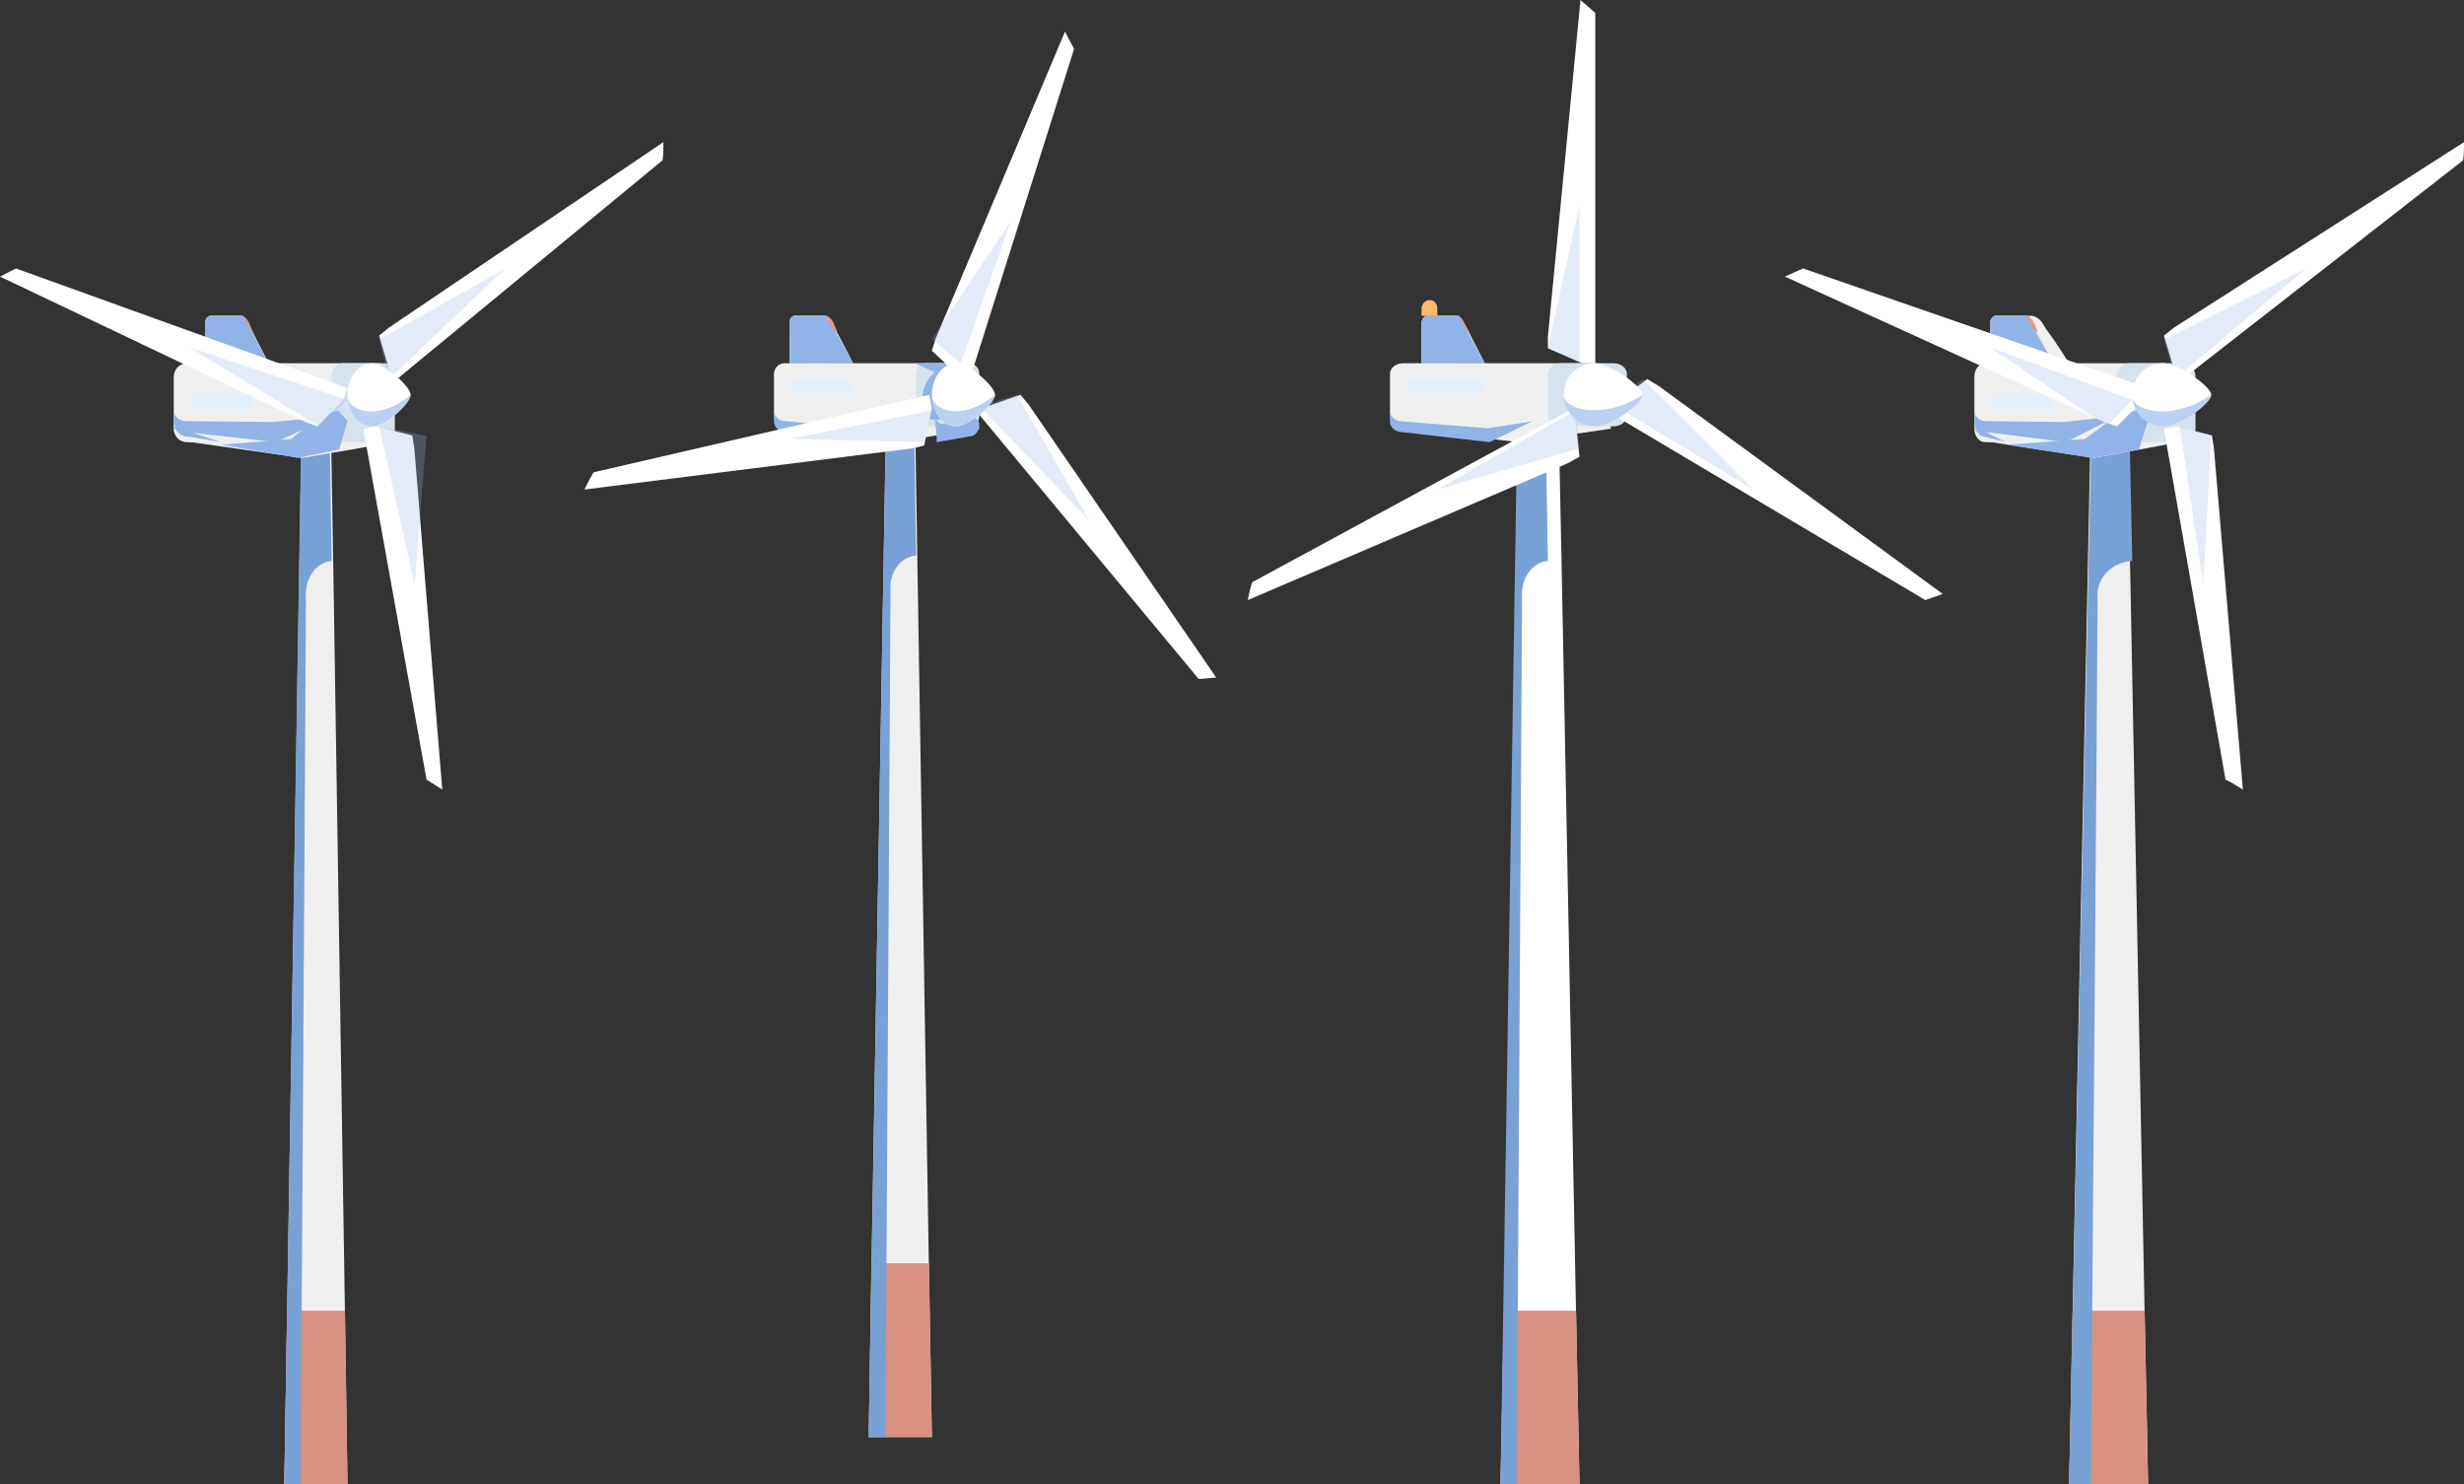 <svg width="156" height="94" viewBox="0 0 156 94" fill="none" xmlns="http://www.w3.org/2000/svg">
<rect x="0" y="0" width="156" height="94" fill="#333333" stroke="none"/>
<path d="M59 91H55L55.165 80.728L56.074 28H57.959L58.074 35.179L58.818 80.728L59 91Z" fill="#EFEFEF"/>
<path d="M59 91H55L55.165 80H58.818L59 91Z" fill="#D99182"/>
<path style="mix-blend-mode:multiply" d="M57.886 28L58 35.179C57.764 35.198 57.533 35.271 57.322 35.396C57.111 35.52 56.925 35.693 56.773 35.903C56.621 36.113 56.508 36.357 56.441 36.619C56.373 36.881 56.352 37.157 56.378 37.428C56.378 39.621 56.054 91 56.054 91H55L56.07 28H57.886Z" fill="url(#paint0_linear)"/>
<path d="M62 27.152L56.564 28L50 27.152L51.22 23H61.15L62 27.152Z" fill="#EFEFEF"/>
<path d="M58.667 23H61.333C61.51 23 61.68 23.07 61.805 23.195C61.93 23.32 62 23.49 62 23.667V26.333C62 26.51 61.93 26.68 61.805 26.805C61.68 26.93 61.51 27 61.333 27H58.667C58.49 27 58.32 26.93 58.195 26.805C58.07 26.68 58 26.51 58 26.333V23.667C58.004 23.491 58.076 23.324 58.2 23.2C58.324 23.076 58.491 23.004 58.667 23Z" fill="#D6E2ED"/>
<path d="M49.667 23H52.333C52.51 23 52.68 23.07 52.805 23.195C52.93 23.32 53 23.49 53 23.667V26.333C53 26.51 52.93 26.68 52.805 26.805C52.68 26.93 52.51 27 52.333 27H49.667C49.49 27 49.32 26.93 49.195 26.805C49.07 26.68 49 26.51 49 26.333V23.667C49.004 23.491 49.076 23.324 49.2 23.2C49.324 23.076 49.491 23.004 49.667 23Z" fill="#EFEFEF"/>
<path d="M49.714 26.667C49.621 26.669 49.529 26.653 49.442 26.621C49.356 26.588 49.277 26.54 49.21 26.477C49.144 26.415 49.091 26.341 49.055 26.259C49.019 26.177 49 26.089 49 26V26.684C49 26.773 49.019 26.861 49.055 26.943C49.091 27.025 49.144 27.099 49.21 27.161C49.277 27.223 49.356 27.272 49.442 27.305C49.529 27.337 49.621 27.353 49.714 27.351L54.625 28L57 26.667L54.518 27.128L49.714 26.667Z" fill="#91B3E8"/>
<path d="M61.938 26.617L61.524 26.36L61.166 26.557C60.847 26.721 60.501 26.815 60.148 26.834C60.035 26.854 59.92 26.854 59.808 26.834H59.657H59.544L59.393 26.735L59.261 26.617C59.592 26.576 59.908 26.454 60.185 26.261L59.639 24.285L60.694 23.672L59.77 23H57.885L58.225 23.138L59.186 23.573C58.858 23.842 58.616 24.209 58.491 24.625C58.367 25.042 58.366 25.488 58.489 25.905L57.885 26.004L56 27.071L57.075 26.854L57.829 26.419L58.47 26.024C58.498 26.195 58.588 26.349 58.721 26.452C58.855 26.555 59.022 26.6 59.186 26.577L59.299 27.605V28L61.58 27.605C61.752 27.523 61.886 27.373 61.953 27.188C62.02 27.003 62.015 26.797 61.938 26.617Z" fill="#91B3E8"/>
<path d="M67.427 2L59.24 21.435L59 22.214L60.663 23.753L61.403 24L68 3.102L67.427 2Z" fill="white"/>
<g style="mix-blend-mode:multiply" opacity="0.26">
<path d="M64 14L60.825 23L59 21.485L64 14Z" fill="#91B3E8"/>
</g>
<path d="M37 31L57.745 28.394L58.513 28.212L59 25.828L58.831 25L37.58 29.909C37.371 30.262 37.177 30.626 37 31Z" fill="white"/>
<g style="mix-blend-mode:multiply" opacity="0.26">
<path d="M50 27.785L59 26L58.522 28L50 27.785Z" fill="#91B3E8"/>
</g>
<path d="M77 42.903L65.125 25.621L64.607 25L62.554 25.718L62 26.262L75.893 43L77 42.903Z" fill="white"/>
<g style="mix-blend-mode:multiply" opacity="0.26">
<path d="M69 33L62 25.719L64.38 25L69 33Z" fill="#91B3E8"/>
</g>
<path d="M63 25C63 25.532 61.367 27 60.535 27C60.128 27 59.737 26.789 59.45 26.414C59.162 26.039 59 25.53 59 25C59 24.47 59.162 23.961 59.45 23.586C59.737 23.211 60.128 23 60.535 23C61.367 23 63 24.489 63 25Z" fill="white"/>
<g style="mix-blend-mode:multiply" opacity="0.61">
<path d="M63 25C63 25.532 61.367 27 60.535 27C60.136 27 59.753 26.798 59.467 26.437C59.18 26.076 59.013 25.583 59 25.064C59 25.596 59.718 26.043 60.535 26.043C61.415 26.003 62.269 25.642 63 25Z" fill="#91B3E8"/>
</g>
<g style="mix-blend-mode:multiply">
<path d="M53.999 24.5C54.002 24.567 53.998 24.635 53.989 24.698C53.979 24.762 53.963 24.82 53.942 24.867C53.922 24.915 53.896 24.952 53.869 24.974C53.841 24.997 53.811 25.005 53.782 24.997H50.217C50.159 24.997 50.104 24.945 50.063 24.852C50.023 24.758 50 24.632 50 24.5C50 24.368 50.023 24.241 50.063 24.148C50.104 24.055 50.159 24.003 50.217 24.003H53.782C53.811 23.995 53.841 24.003 53.869 24.026C53.896 24.048 53.922 24.085 53.942 24.132C53.963 24.18 53.979 24.238 53.989 24.302C53.998 24.365 54.002 24.433 53.999 24.5Z" fill="#E3F0FC"/>
</g>
<path d="M54 23H50V20.385C50 20.385 50 20 50.346 20H52.164C52.269 20.038 52.367 20.098 52.451 20.178C52.535 20.258 52.605 20.356 52.654 20.466L52.836 20.831C53.291 21.561 54 23 54 23Z" fill="#EFEFEF"/>
<path d="M54 23H50V20.385C50 20.385 50 20 50.352 20H52.204C52.303 20.038 52.397 20.093 52.481 20.162C52.557 20.258 52.625 20.359 52.685 20.466L52.87 20.831C53.278 21.561 54 23 54 23Z" fill="#E2E2E2"/>
<path d="M53 21H50V20.463C50 20.463 50 20 50.335 20H52.347C52.449 20.045 52.544 20.118 52.626 20.214C52.708 20.311 52.775 20.429 52.824 20.561L53 21Z" fill="#F29182"/>
<path d="M53 21H50V20.463C50 20.463 50 20 50.365 20H52.288C52.392 20.046 52.489 20.112 52.577 20.195V20.317L53 21Z" fill="#F29182"/>
<g style="mix-blend-mode:multiply">
<path d="M54 23H50V20.392C50 20.392 50 20.008 50.352 20.008H52.204C52.253 19.997 52.303 19.997 52.352 20.008V20.109L52.537 20.473C53.278 21.565 54 23 54 23Z" fill="#91B3E8"/>
</g>
<path d="M100 94H95L95.216 83.258L96.333 28H98.706L98.863 35.522L99.784 83.258L100 94Z" fill="white"/>
<path d="M100 94H95L95.216 83H99.784L100 94Z" fill="#D99182"/>
<path style="mix-blend-mode:multiply" d="M97.877 28.075L98 35.522C97.764 35.538 97.532 35.612 97.321 35.74C97.109 35.868 96.92 36.047 96.767 36.267C96.614 36.486 96.499 36.741 96.429 37.017C96.36 37.292 96.337 37.581 96.362 37.867C96.362 40.176 96.025 94 96.025 94H95L96.041 28L97.877 28.075Z" fill="url(#paint1_linear)"/>
<path d="M102 27.147L96.117 28L89 27.147L90.329 23H101.07L102 27.147Z" fill="#EFEFEF"/>
<path d="M98.847 23H102.153C102.378 23 102.593 23.071 102.752 23.198C102.911 23.324 103 23.496 103 23.675V26.325C103 26.414 102.978 26.502 102.936 26.584C102.893 26.665 102.831 26.74 102.752 26.802C102.673 26.865 102.58 26.915 102.477 26.949C102.375 26.983 102.264 27 102.153 27H98.827C98.608 27 98.397 26.931 98.242 26.807C98.087 26.684 98 26.516 98 26.341V23.691C97.998 23.601 98.017 23.511 98.059 23.428C98.1 23.344 98.162 23.268 98.241 23.203C98.32 23.139 98.414 23.088 98.518 23.053C98.622 23.018 98.734 23 98.847 23Z" fill="#D6E2ED"/>
<path d="M92.153 23H88.847C88.379 23 88 23.303 88 23.677V26.323C88 26.697 88.379 27 88.847 27H92.153C92.621 27 93 26.697 93 26.323V23.677C93 23.303 92.621 23 92.153 23Z" fill="#EFEFEF"/>
<path d="M88.782 26.683C88.678 26.683 88.575 26.665 88.478 26.631C88.382 26.596 88.295 26.546 88.222 26.482C88.15 26.418 88.092 26.343 88.054 26.26C88.016 26.177 87.998 26.089 88 26V26.683C87.998 26.772 88.016 26.86 88.054 26.943C88.092 27.026 88.15 27.101 88.222 27.165C88.295 27.229 88.382 27.279 88.478 27.314C88.575 27.348 88.678 27.366 88.782 27.366L94.311 28L97 26.683L94.197 27.122L88.782 26.683Z" fill="#91B3E8"/>
<path d="M100.063 0L98 21.308V22.054L100.175 23H101V0.819L100.063 0Z" fill="white"/>
<g style="mix-blend-mode:multiply" opacity="0.26">
<path d="M100 13V23L98 22.013L100 13Z" fill="#91B3E8"/>
</g>
<path d="M79 38L99.261 29.332L100 28.925L99.754 26.674L99.337 26L79.284 36.866C79.151 37.202 79.076 37.61 79 38Z" fill="white"/>
<g style="mix-blend-mode:multiply" opacity="0.26">
<path d="M91 31L99.741 26L100 28.381L91 31Z" fill="#91B3E8"/>
</g>
<path d="M123 37.613L105.019 24.445L104.287 24L102.413 25.45L102 26.185L121.894 38L123 37.613Z" fill="white"/>
<g style="mix-blend-mode:multiply" opacity="0.26">
<path d="M111 31L102 25.54L104.013 24L111 31Z" fill="#91B3E8"/>
</g>
<path d="M104 25C104 25.52 102.07 27 100.931 27C100.419 27 99.927 26.789 99.565 26.414C99.203 26.039 99 25.53 99 25C99 24.47 99.203 23.961 99.565 23.586C99.927 23.211 100.419 23 100.931 23C101.992 23.02 104 24.5 104 25Z" fill="white"/>
<g style="mix-blend-mode:multiply" opacity="0.61">
<path d="M104 25C104 25.52 102.07 27 100.931 27C100.419 27 99.927 26.789 99.565 26.414C99.203 26.039 99 25.53 99 25C99 25.56 99.869 25.98 100.931 25.98C102.022 25.96 103.086 25.62 104 25Z" fill="#91B3E8"/>
</g>
<g style="mix-blend-mode:multiply">
<path d="M93.931 24.479C93.931 24.617 93.902 24.75 93.851 24.848C93.799 24.945 93.729 25 93.656 25H89.275C89.202 25 89.132 24.945 89.081 24.848C89.029 24.75 89 24.617 89 24.479C89 24.413 89.007 24.347 89.021 24.286C89.035 24.225 89.056 24.171 89.082 24.125C89.108 24.081 89.138 24.046 89.172 24.025C89.205 24.004 89.24 23.996 89.275 24.002H93.725C93.76 23.996 93.795 24.004 93.828 24.025C93.862 24.046 93.892 24.081 93.918 24.125C93.944 24.171 93.965 24.225 93.979 24.286C93.993 24.347 94 24.413 94 24.479H93.931Z" fill="#E3F0FC"/>
</g>
<path d="M94 23H90V20.401C90 20.401 90.088 20 90.335 20H92.203C92.31 20.035 92.409 20.094 92.494 20.173C92.579 20.252 92.647 20.349 92.696 20.459C92.769 20.574 92.834 20.695 92.89 20.822L94 23Z" fill="#EFEFEF"/>
<path d="M94 23H90V20.401C90 20.401 90.087 20 90.346 20H92.199L92.459 20.172L92.667 20.459L92.857 20.822L94 23Z" fill="#E2E2E2"/>
<path d="M93 21H90V20.488C90 20.488 90.082 20 90.328 20H92.295C92.395 20.043 92.487 20.115 92.566 20.211C92.645 20.307 92.709 20.425 92.754 20.558C92.845 20.695 92.927 20.843 93 21Z" fill="#F29182"/>
<path d="M93 21H90V20.488C90 20.488 90.089 20 90.355 20H92.254L92.521 20.209V20.326L93 21Z" fill="#F29182"/>
<path d="M91 19.525V20H90V19.525C90.01 19.382 90.068 19.249 90.16 19.152C90.253 19.055 90.374 19.002 90.5 19.002C90.564 18.995 90.628 19.004 90.688 19.027C90.749 19.051 90.804 19.088 90.851 19.137C90.898 19.186 90.936 19.247 90.962 19.313C90.987 19.38 91 19.452 91 19.525Z" fill="#FFB869"/>
<g style="mix-blend-mode:multiply">
<path d="M94 23H90V20.401C90 20.401 90.087 20 90.346 20H92.199H92.338H92.424V20.096L92.615 20.459L94 23Z" fill="#91B3E8"/>
</g>
<path d="M136 94H131L131.217 83.244L132.344 28H134.696L134.854 35.521L135.783 83.244L136 94Z" fill="#EFEFEF"/>
<path d="M136 94H131L131.217 83H135.783L136 94Z" fill="#D99182"/>
<path style="mix-blend-mode:multiply" d="M134.836 28L135 35.521C134.685 35.538 134.377 35.612 134.095 35.74C133.812 35.869 133.561 36.048 133.356 36.267C133.151 36.487 132.996 36.742 132.902 37.018C132.807 37.294 132.774 37.584 132.805 37.872C132.805 40.185 132.374 94 132.374 94H131L132.395 28H134.836Z" fill="url(#paint2_linear)"/>
<path d="M138 27.986L135.323 28.493L132.558 29L127.436 28.209L126 27.986L126.035 27.784L127.223 23H137.149L138 27.986Z" fill="#EFEFEF"/>
<path d="M138.163 23H134.837C134.375 23 134 23.375 134 23.837V27.163C134 27.625 134.375 28 134.837 28H138.163C138.625 28 139 27.625 139 27.163V23.837C139 23.375 138.625 23 138.163 23Z" fill="#D6E2ED"/>
<path d="M129 23.854V27.167C128.996 27.386 128.924 27.595 128.8 27.75C128.676 27.905 128.509 27.995 128.333 28H125.683C125.566 28.001 125.45 27.964 125.348 27.893C125.245 27.821 125.159 27.718 125.098 27.593C125.039 27.463 125.005 27.317 125 27.167V23.854C125 23.627 125.072 23.41 125.2 23.25C125.328 23.09 125.502 23 125.683 23H128.333C128.512 23.005 128.681 23.098 128.806 23.257C128.93 23.417 129 23.631 129 23.854Z" fill="#EFEFEF"/>
<path d="M125.725 26.672C125.533 26.672 125.348 26.601 125.212 26.475C125.076 26.349 125 26.178 125 26V26.689C125 26.867 125.076 27.038 125.212 27.164C125.348 27.29 125.533 27.361 125.725 27.361L130.8 28L134 26.361L130.694 26.721L125.725 26.672Z" fill="#91B3E8"/>
<path d="M131 23H126V20.387C126 20.387 126.111 20 126.444 20H128.667C128.805 20.035 128.934 20.094 129.045 20.174C129.156 20.253 129.246 20.353 129.311 20.465L129.533 20.832C130.111 21.568 131 23 131 23Z" fill="#EFEFEF"/>
<path d="M130 23H126V20.387C126 20.387 126.089 20 126.338 20H128.222C128.323 20.033 128.414 20.093 128.489 20.174L128.702 20.465L128.898 20.832L130 23Z" fill="#E2E2E2"/>
<path d="M129 21H126V20.465C126 20.465 126.085 20 126.322 20H128.339C128.445 20.041 128.543 20.113 128.627 20.209C128.712 20.305 128.781 20.424 128.83 20.558L129 21Z" fill="#F29182"/>
<path d="M129 21H126V20.465C126 20.465 126.092 20 126.35 20H128.301C128.405 20.04 128.5 20.112 128.577 20.209V20.326L129 21Z" fill="#F29182"/>
<g style="mix-blend-mode:multiply">
<path d="M130 23H126V20.387C126 20.387 126.089 20 126.338 20H128.222H128.364V20.097L128.56 20.465L130 23Z" fill="#91B3E8"/>
</g>
<g style="mix-blend-mode:multiply">
<path d="M130 25.521C130 25.587 129.994 25.653 129.983 25.714C129.971 25.775 129.954 25.83 129.933 25.875C129.912 25.919 129.887 25.954 129.859 25.975C129.832 25.996 129.803 26.004 129.775 25.998H126.225C126.197 26.004 126.168 25.996 126.141 25.975C126.113 25.954 126.088 25.919 126.067 25.875C126.046 25.83 126.029 25.775 126.017 25.714C126.006 25.653 126 25.587 126 25.521C126 25.383 126.024 25.25 126.066 25.152C126.108 25.055 126.166 25 126.225 25H129.775C129.834 25 129.892 25.055 129.934 25.152C129.976 25.25 130 25.383 130 25.521Z" fill="#E3F0FC"/>
</g>
<path d="M136 26.643L135.414 28.464L132.464 29L127 28.164L131.992 27.8L133.977 26.343L134.639 26.15L135.319 26L136 26.643Z" fill="#91B3E8"/>
<path d="M156 9L137.651 20.738L137 21.252L137.651 23.397L138.187 24L155.943 10.152C156 9.798 156 9.408 156 9Z" fill="white"/>
<g style="mix-blend-mode:multiply" opacity="0.26">
<path d="M146 17L137.7 24L137 21.506L146 17Z" fill="#91B3E8"/>
</g>
<path d="M113 17.516L133.216 26.724L134.023 27L135.712 25.324L136 24.569L114.152 17L113 17.516Z" fill="white"/>
<g style="mix-blend-mode:multiply" opacity="0.26">
<path d="M126 22L135 25.327L133.409 27L126 22Z" fill="#91B3E8"/>
</g>
<path d="M142 50L140.168 28.397L140.04 27.577L137.788 27L137 27.149L140.901 49.367C141.322 49.572 141.67 49.795 142 50Z" fill="white"/>
<g style="mix-blend-mode:multiply" opacity="0.26">
<path d="M139.492 37L138 27L140 27.6L139.492 37Z" fill="#91B3E8"/>
</g>
<path d="M140 25C140 25.52 138.054 27 136.946 27C136.43 27 135.935 26.789 135.57 26.414C135.205 26.039 135 25.53 135 25C135 24.47 135.205 23.961 135.57 23.586C135.935 23.211 136.43 23 136.946 23C137.996 23.04 140 24.5 140 25Z" fill="white"/>
<g style="mix-blend-mode:multiply" opacity="0.61">
<path d="M140 25C140 25.52 138.054 27 136.946 27C136.446 27.001 135.965 26.804 135.603 26.45C135.241 26.096 135.025 25.613 135 25.1C135 25.64 135.875 26.06 136.946 26.06C138.04 26.009 139.099 25.641 140 25Z" fill="#91B3E8"/>
</g>
<path d="M126.282 27.645L127 28L125.615 27.645C125.492 27.646 125.371 27.588 125.263 27.475C125.155 27.362 125.065 27.198 125 27L125.65 27.323L126.282 27.645Z" fill="#91B3E8"/>
<path d="M22 94H18L18.175 83.244L19.079 28H20.968L21.095 35.521L21.841 83.244L22 94Z" fill="#EFEFEF"/>
<path d="M22 94H18L18.175 83H21.841L22 94Z" fill="#D99182"/>
<path style="mix-blend-mode:multiply" d="M20.877 28L21 35.521C20.765 35.538 20.534 35.612 20.323 35.741C20.112 35.869 19.924 36.049 19.772 36.269C19.619 36.488 19.505 36.744 19.436 37.02C19.366 37.295 19.344 37.585 19.369 37.872C19.369 40.185 19.031 94 19.031 94H18L19.061 28H20.877Z" fill="url(#paint3_linear)"/>
<path d="M25 27.986L22.105 28.493L19.114 29L13.572 28.209L12 27.986L12.057 27.784L13.342 23H24.08L25 27.986Z" fill="#EFEFEF"/>
<path d="M24.331 23H21.669C21.3 23 21 23.375 21 23.837V27.163C21 27.625 21.3 28 21.669 28H24.331C24.7 28 25 27.625 25 27.163V23.837C25 23.375 24.7 23 24.331 23Z" fill="#D6E2ED"/>
<path d="M16 23.854V27.167C15.995 27.39 15.902 27.602 15.743 27.757C15.583 27.913 15.369 28 15.146 28H11.834C11.69 28.001 11.548 27.964 11.423 27.893C11.298 27.822 11.194 27.718 11.122 27.593C11.04 27.467 10.997 27.318 11 27.167V23.854C11 23.631 11.087 23.417 11.243 23.257C11.399 23.098 11.611 23.005 11.834 23H15.146C15.373 23 15.59 23.09 15.75 23.25C15.91 23.41 16 23.627 16 23.854Z" fill="#EFEFEF"/>
<path d="M11.806 26.672C11.592 26.672 11.387 26.601 11.236 26.475C11.085 26.349 11 26.178 11 26V26.689C11 26.867 11.085 27.038 11.236 27.164C11.387 27.29 11.592 27.361 11.806 27.361L17.444 28L21 26.361L17.326 26.721L11.806 26.672Z" fill="#91B3E8"/>
<path d="M17 23H13V20.387C13 20.387 13 20 13.359 20H15.152C15.261 20.036 15.362 20.096 15.449 20.175C15.535 20.256 15.605 20.354 15.655 20.465C15.727 20.583 15.793 20.706 15.852 20.832C16.282 21.568 17 23 17 23Z" fill="#EFEFEF"/>
<path d="M17 23H13V20.387C13 20.387 13.106 20 13.354 20H15.23C15.33 20.033 15.421 20.093 15.496 20.174L15.708 20.465L15.903 20.832L17 23Z" fill="#E2E2E2"/>
<path d="M16 21H13V20.465C13 20.465 13.101 20 13.337 20H15.343C15.445 20.043 15.54 20.115 15.621 20.211C15.702 20.307 15.768 20.425 15.815 20.558C15.882 20.701 15.944 20.848 16 21Z" fill="#F29182"/>
<path d="M16 21H13V20.465C13 20.465 13.11 20 13.366 20H15.305C15.409 20.04 15.503 20.112 15.579 20.209L15.671 20.326L16 21Z" fill="#F29182"/>
<g style="mix-blend-mode:multiply">
<path d="M17 23H13V20.387C13 20.387 13.106 20 13.354 20H15.23H15.372L15.46 20.097L15.655 20.465L17 23Z" fill="#91B3E8"/>
</g>
<g style="mix-blend-mode:multiply">
<path d="M16 25.522C15.995 25.652 15.97 25.774 15.928 25.863C15.886 25.952 15.831 26 15.775 26H12.207C12.152 26 12.099 25.95 12.06 25.86C12.022 25.77 12 25.649 12 25.522C12 25.391 12.021 25.264 12.059 25.167C12.098 25.071 12.15 25.011 12.207 25H15.775C15.833 25.01 15.888 25.068 15.929 25.164C15.97 25.26 15.996 25.387 16 25.522Z" fill="#E3F0FC"/>
</g>
<path d="M22 26.643L21.479 28.464L18.857 29L14 28.164L18.437 27.8L20.185 26.343L20.79 26.15L21.395 26L22 26.643Z" fill="#91B3E8"/>
<path d="M42 9L24.634 20.738L24 21.252L24.634 23.397L25.142 24L41.946 10.152C42 9.798 42 9.408 42 9Z" fill="white"/>
<g style="mix-blend-mode:multiply" opacity="0.26">
<path d="M32 17L24.64 24L24 21.506L32 17Z" fill="#91B3E8"/>
</g>
<path d="M0 17.516L19.337 26.724L20.108 27L21.724 25.324L22 24.569L1.01 17L0 17.516Z" fill="white"/>
<g style="mix-blend-mode:multiply" opacity="0.26">
<path d="M12 22L22 25.327L20.212 27L12 22Z" fill="#91B3E8"/>
</g>
<path d="M28 50L26.233 28.397L26.102 27.577L23.808 27L23 27.149L27.004 49.367L28 50Z" fill="white"/>
<g style="mix-blend-mode:multiply" opacity="0.26">
<path d="M26.256 37L24 27L27 27.6L26.256 37Z" fill="#91B3E8"/>
</g>
<path d="M26 25C26 25.52 24.45 27 23.55 27C23.139 27 22.745 26.789 22.454 26.414C22.163 26.039 22 25.53 22 25C22 24.47 22.163 23.961 22.454 23.586C22.745 23.211 23.139 23 23.55 23C24.403 23.04 26 24.5 26 25Z" fill="white"/>
<g style="mix-blend-mode:multiply" opacity="0.61">
<path d="M26 25C26 25.52 24.45 27 23.55 27C23.152 27.001 22.769 26.804 22.481 26.45C22.192 26.096 22.02 25.613 22 25.1C22 25.64 22.713 26.06 23.55 26.06C24.428 26.012 25.277 25.645 26 25Z" fill="#91B3E8"/>
</g>
<path d="M12.923 27.645L14 28L11.897 27.645C11.716 27.647 11.537 27.588 11.379 27.475C11.222 27.362 11.091 27.198 11 27L11.974 27.323L12.923 27.645Z" fill="#91B3E8"/>
<defs>
<linearGradient id="paint0_linear" x1="410.29" y1="22359" x2="410.29" y2="20241.5" gradientUnits="userSpaceOnUse">
<stop stop-color="#B5E8FF"/>
<stop offset="0.61" stop-color="#8CB9E4"/>
<stop offset="0.98" stop-color="#78A1D6"/>
</linearGradient>
<linearGradient id="paint1_linear" x1="514.28" y1="23548.4" x2="514.28" y2="21208.7" gradientUnits="userSpaceOnUse">
<stop stop-color="#B5E8FF"/>
<stop offset="0.61" stop-color="#8CB9E4"/>
<stop offset="0.98" stop-color="#78A1D6"/>
</linearGradient>
<linearGradient id="paint2_linear" x1="767.72" y1="23535.2" x2="767.72" y2="21218.6" gradientUnits="userSpaceOnUse">
<stop stop-color="#B5E8FF"/>
<stop offset="0.61" stop-color="#8CB9E4"/>
<stop offset="0.98" stop-color="#78A1D6"/>
</linearGradient>
<linearGradient id="paint3_linear" x1="313.56" y1="23535.2" x2="313.56" y2="21218.6" gradientUnits="userSpaceOnUse">
<stop stop-color="#B5E8FF"/>
<stop offset="0.61" stop-color="#8CB9E4"/>
<stop offset="0.98" stop-color="#78A1D6"/>
</linearGradient>
</defs>
</svg>
